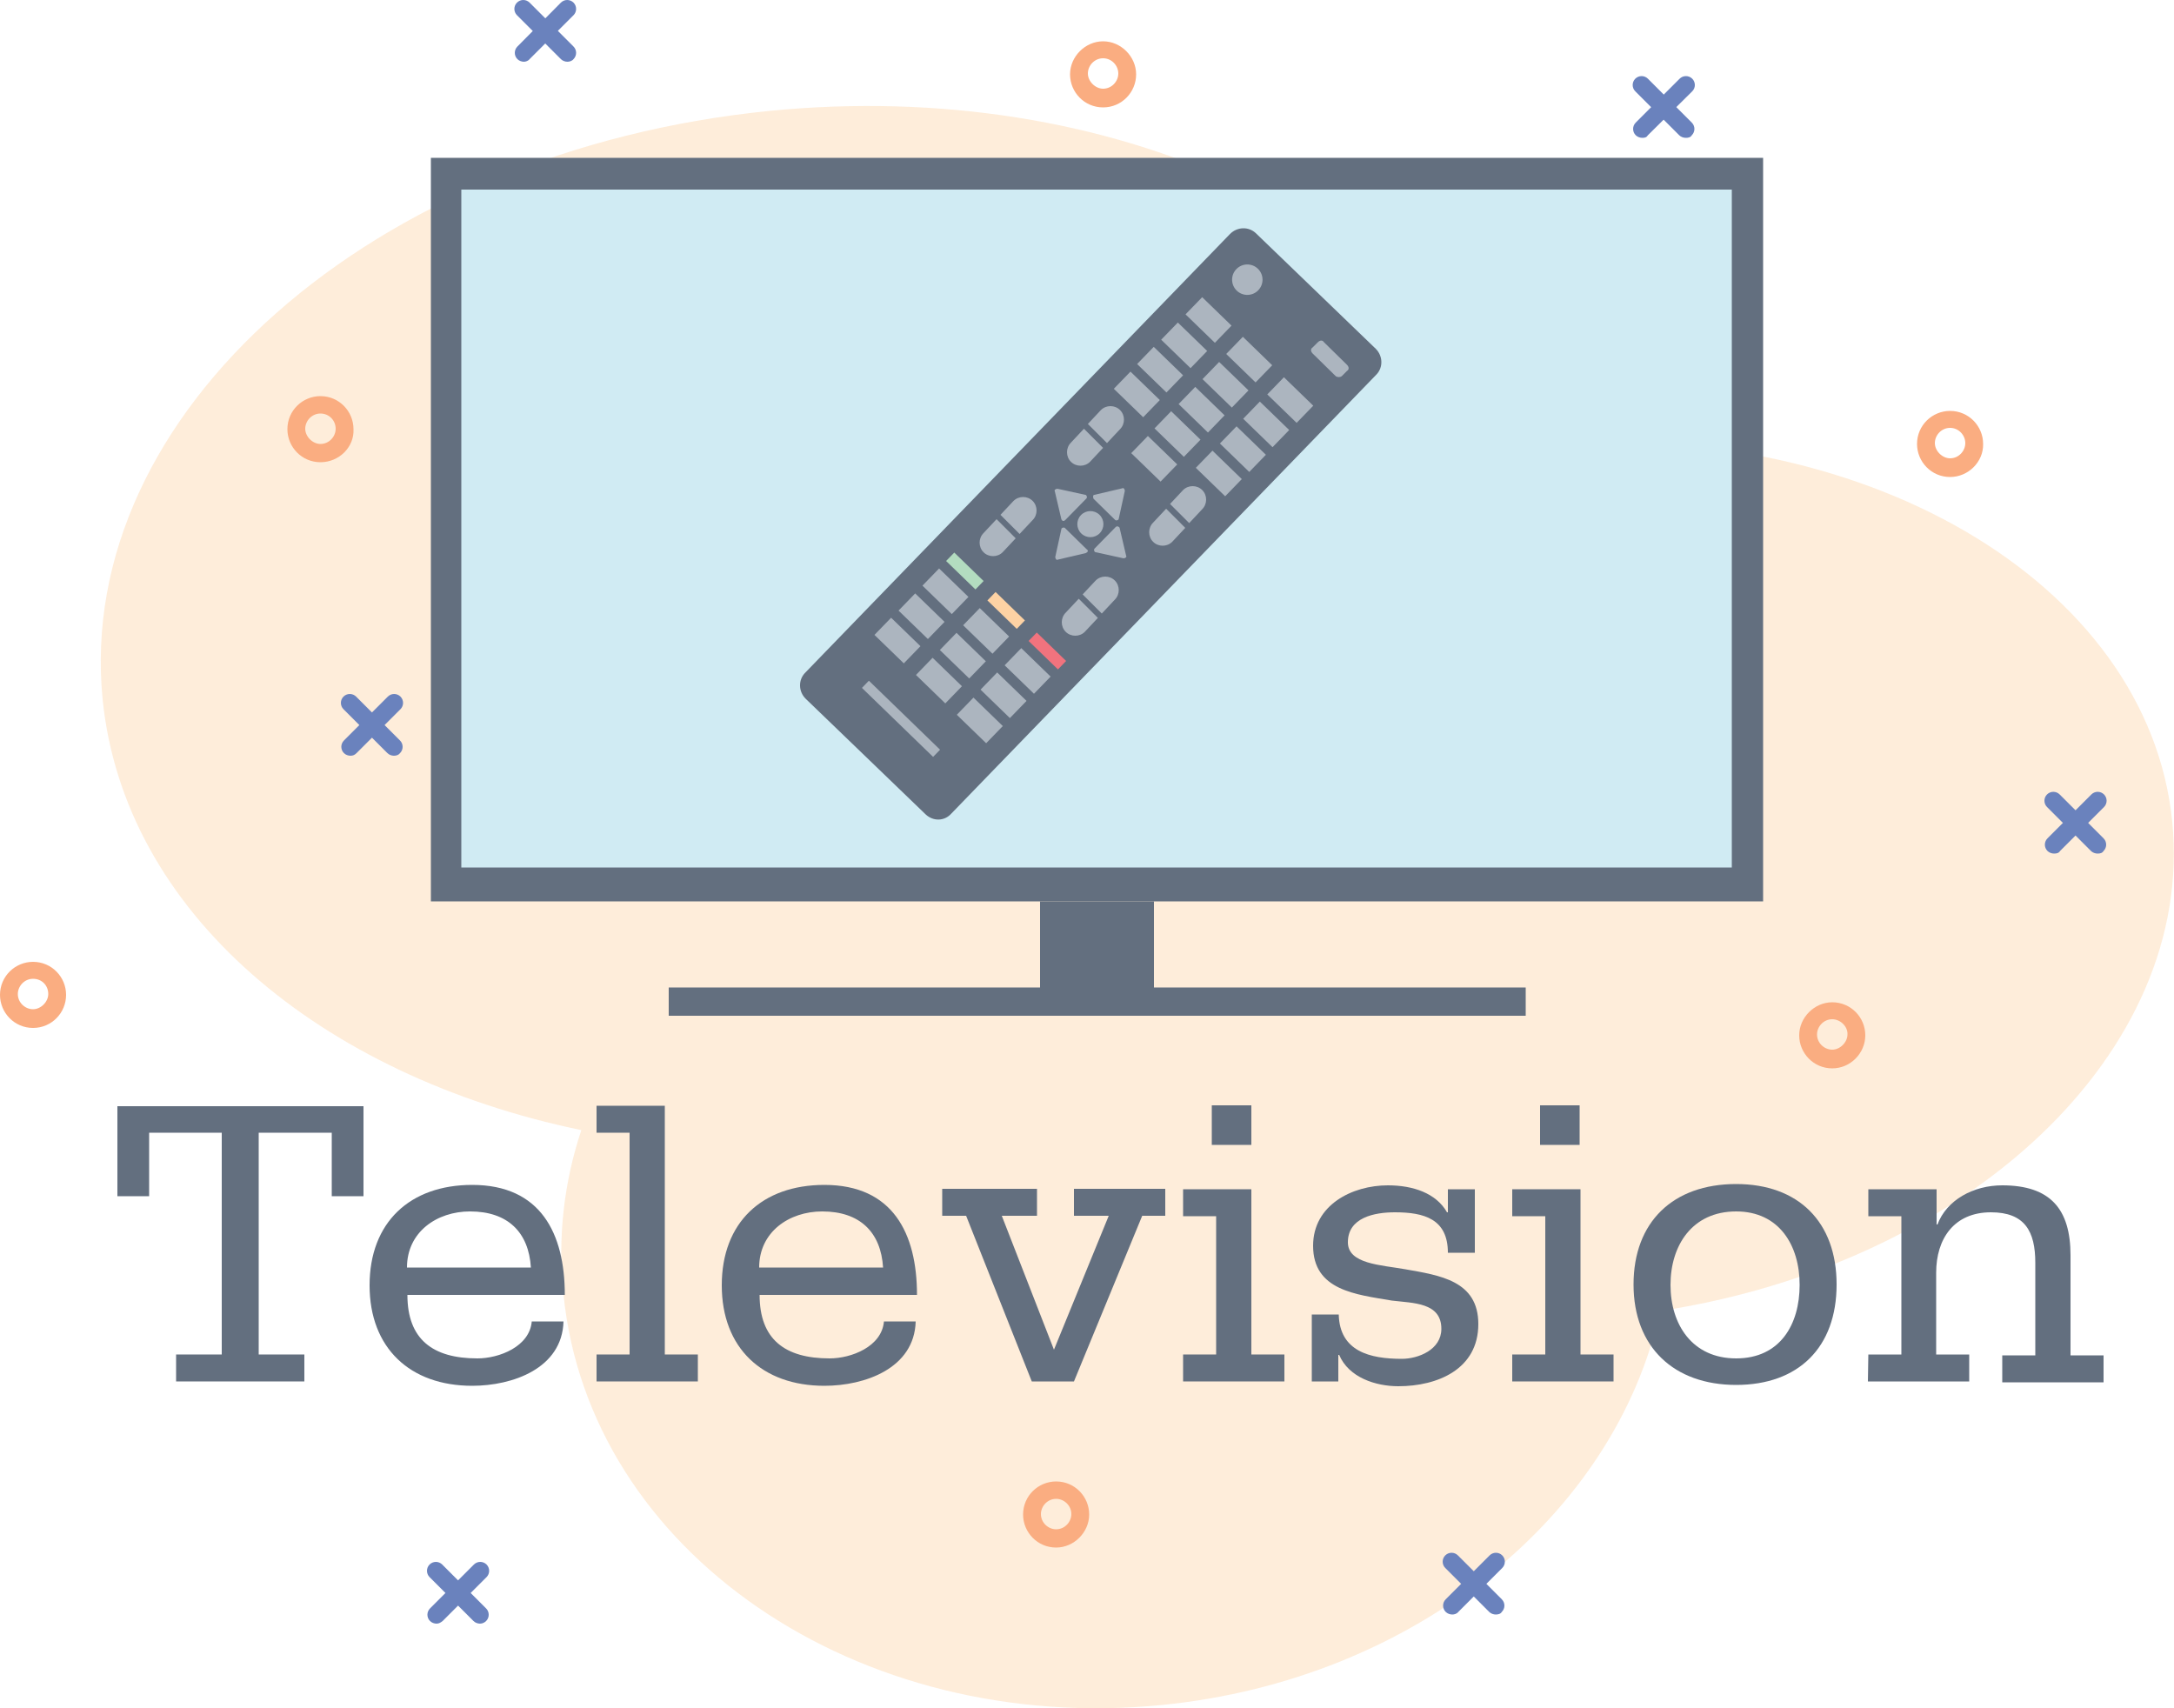 <?xml version="1.0" encoding="utf-8"?>
<!-- Generator: Adobe Illustrator 21.1.0, SVG Export Plug-In . SVG Version: 6.00 Build 0)  -->
<svg version="1.1" id="Layer_1" xmlns="http://www.w3.org/2000/svg" xmlns:xlink="http://www.w3.org/1999/xlink" x="0px" y="0px"
	 viewBox="0 0 500 392.9" style="enable-background:new 0 0 500 392.9;" xml:space="preserve">
<style type="text/css">
	.st0{opacity:0.4;fill:#FDD2A4;enable-background:new    ;}
	.st1{fill:#636F7F;}
	.st2{fill:#6A82BD;}
	.st3{fill:#FAAD81;}
	.st4{fill:#D0EBF3;}
	.st5{fill:#ACB5BF;}
	.st6{fill:#B3DCC0;}
	.st7{fill:#FDD2A4;}
	.st8{fill:#F1737E;}
</style>
<path class="st0" d="M499.6,189c-5.5-55.3-71.9-94-148.3-86.5c-1.2,0.2-2.6,0.3-3.8,0.5C326,51.2,256,17.7,177,25.5
	C85.7,34.6,17.1,95.1,23.6,160.8c4.9,48.9,49.9,86.6,110.1,99.1c-4,12-5.5,24.8-4.1,37.8c5.9,59.1,67.5,101.4,137.7,94.4
	c58.3-5.8,104.3-43.9,114.5-90.6C452.9,290.6,504.8,241.9,499.6,189z"/>
<path class="st1" d="M40.5,311.5H51v-51H34.3v14.6H27v-20.7h56.6v20.7h-7.3v-14.6H59.5v51H70v6.2H40.5V311.5z"/>
<path class="st1" d="M93.7,297.8c0,10.2,5.8,14.6,16.1,14.6c5,0,12-2.7,12.5-8.5h7.3c-0.3,10.8-11.7,14.8-21,14.8
	c-14.3,0-23.6-8.7-23.6-23.1c0-14.5,9.3-23.1,23.6-23.1c15.7,0,21.3,11.1,21.3,25.3L93.7,297.8L93.7,297.8z M122.1,291.5
	c-0.5-8.1-5.3-12.9-14-12.9c-7.6,0-14.5,4.7-14.5,12.9H122.1z"/>
<path class="st1" d="M137.2,311.5h7.6v-51h-7.6v-6.2h15.7v57.2h7.6v6.2h-23.3V311.5z"/>
<path class="st1" d="M174.7,297.8c0,10.2,5.8,14.6,16.1,14.6c5,0,12-2.7,12.5-8.5h7.3c-0.3,10.8-11.7,14.8-21,14.8
	c-14.3,0-23.6-8.7-23.6-23.1c0-14.5,9.3-23.1,23.6-23.1c15.7,0,21.3,11.1,21.3,25.3L174.7,297.8L174.7,297.8L174.7,297.8z
	 M203.1,291.5c-0.5-8.1-5.3-12.9-14-12.9c-7.6,0-14.5,4.7-14.5,12.9H203.1z"/>
<path class="st1" d="M268.2,279.6h-5.5L247,317.7h-9.7l-15.1-38.1h-5.5v-6.2h21.8v6.2h-8.1l12,30.8l12.6-30.8h-8v-6.2h21v6.2H268.2z
	"/>
<path class="st1" d="M272.1,311.5h7.6v-31.8h-7.6v-6.2h15.7v38h7.6v6.2h-23.3L272.1,311.5L272.1,311.5z M287.8,263.3h-9.1v-9.1h9.1
	V263.3z"/>
<path class="st1" d="M301.7,317.7v-15.4h6.2c0.2,8.5,7.2,10.2,14.5,10.2c3.8,0,9.1-2.1,9.1-6.9c0-6.1-6.5-5.9-11.4-6.5
	c-8.2-1.4-18.1-2.3-18.1-12.6c0-9.4,9-13.9,17.2-13.9c5.8,0,11.1,1.8,13.6,6.2h0.2v-5.3h6.2v14.6H333c0-7.8-5.5-9.3-12.2-9.3
	c-4.7,0-10.8,1.2-10.8,6.9c0,5,7.6,5.2,13.2,6.2c7.9,1.4,16.8,2.6,16.8,12.6c0,10.4-9.4,14.3-18.4,14.3c-5.2,0-11.4-2-13.6-7.2h-0.2
	v6.1h-6.2l0,0H301.7z"/>
<path class="st1" d="M347.8,311.5h7.6v-31.8h-7.6v-6.2h15.7v38h7.6v6.2h-23.3L347.8,311.5L347.8,311.5z M363.3,263.3h-9.1v-9.1h9.1
	V263.3z"/>
<path class="st1" d="M399.3,272.3c14.3,0,23.1,8.7,23.1,23.1c0,14.5-8.8,23.1-23.1,23.1c-14.3,0-23.6-8.7-23.6-23.1
	C375.7,281,384.8,272.3,399.3,272.3z M399.3,312.4c10.1,0,14.6-7.8,14.6-16.9c0-9.1-4.7-16.9-14.6-16.9c-10.1,0-15.1,7.8-15.1,16.9
	C384.2,304.6,389.2,312.4,399.3,312.4z"/>
<path class="st1" d="M429.7,311.5h7.6v-31.8h-7.6v-6.2h15.7v8.1h0.2c2.1-5.6,8.2-9,14.9-9c11.1,0,15.7,5.5,15.7,16.1v23h7.6v6.2
	h-23.3v-6.2h7.6v-21.3c0-7.2-2.4-11.6-10.2-11.6c-8.5,0-12.6,6.1-12.6,13.9v18.8h7.6v6.2h-23.3L429.7,311.5L429.7,311.5z"/>
<g>
	<path class="st2" d="M90.6,173.8c-0.5,0-1.1-0.2-1.5-0.6L79,163.1c-0.8-0.8-0.8-2.1,0-2.9c0.8-0.8,2.1-0.8,2.9,0L92,170.3
		c0.8,0.8,0.8,2.1,0,2.9C91.7,173.6,91.2,173.8,90.6,173.8z"/>
	<path class="st2" d="M80.6,173.8c-0.5,0-1.1-0.2-1.5-0.6c-0.8-0.8-0.8-2.1,0-2.9l10.1-10.1c0.8-0.8,2.1-0.8,2.9,0
		c0.8,0.8,0.8,2.1,0,2.9L82,173.2C81.6,173.6,81.2,173.8,80.6,173.8z"/>
</g>
<path class="st3" d="M253.7,24.7c-4.3,0-7.6-3.5-7.6-7.6s3.5-7.6,7.6-7.6s7.6,3.5,7.6,7.6S258,24.7,253.7,24.7z M253.7,13.4
	c-2,0-3.5,1.7-3.5,3.5s1.7,3.5,3.5,3.5c2,0,3.5-1.7,3.5-3.5S255.7,13.4,253.7,13.4z"/>
<g>
	<path class="st2" d="M130.5,14.2c-0.5,0-1.1-0.2-1.5-0.6L118.9,3.5c-0.8-0.8-0.8-2.1,0-2.9c0.8-0.8,2.1-0.8,2.9,0l10.1,10.1
		c0.8,0.8,0.8,2.1,0,2.9C131.6,14,131,14.2,130.5,14.2z"/>
	<path class="st2" d="M120.5,14.2c-0.5,0-1.1-0.2-1.5-0.6c-0.8-0.8-0.8-2.1,0-2.9l10-10.1c0.8-0.8,2.1-0.8,2.9,0s0.8,2.1,0,2.9
		l-10.1,10.1C121.5,14,120.9,14.2,120.5,14.2z"/>
</g>
<g>
	<path class="st2" d="M482.4,196.3c-0.5,0-1.1-0.2-1.5-0.6l-10.1-10.1c-0.8-0.8-0.8-2.1,0-2.9s2.1-0.8,2.9,0l10.1,10.1
		c0.8,0.8,0.8,2.1,0,2.9C483.5,196.2,483,196.3,482.4,196.3z"/>
	<path class="st2" d="M472.4,196.3c-0.5,0-1.1-0.2-1.5-0.6c-0.8-0.8-0.8-2.1,0-2.9l10.1-10.1c0.8-0.8,2.1-0.8,2.9,0s0.8,2.1,0,2.9
		l-10.1,10.1C473.5,196.2,473,196.3,472.4,196.3z"/>
</g>
<path class="st3" d="M421.4,245.7c-4.3,0-7.6-3.5-7.6-7.6s3.5-7.6,7.6-7.6c4.3,0,7.6,3.5,7.6,7.6S425.6,245.7,421.4,245.7z
	 M421.4,234.4c-2,0-3.5,1.7-3.5,3.5c0,2,1.7,3.5,3.5,3.5s3.5-1.7,3.5-3.5C425,236.1,423.3,234.4,421.4,234.4z"/>
<path class="st3" d="M7.6,236.4c-4.3,0-7.6-3.5-7.6-7.6c0-4.3,3.5-7.6,7.6-7.6c4.3,0,7.6,3.5,7.6,7.6S11.9,236.4,7.6,236.4z
	 M7.6,225.1c-2,0-3.5,1.7-3.5,3.5c0,2,1.7,3.5,3.5,3.5s3.5-1.7,3.5-3.5C11.1,226.6,9.6,225.1,7.6,225.1z"/>
<path class="st3" d="M73.7,106.3c-4.3,0-7.6-3.5-7.6-7.6c0-4.3,3.5-7.6,7.6-7.6c4.3,0,7.6,3.5,7.6,7.6
	C81.5,102.8,78,106.3,73.7,106.3z M73.7,95.1c-2,0-3.5,1.7-3.5,3.5c0,1.8,1.7,3.5,3.5,3.5c2,0,3.5-1.7,3.5-3.5
	C77.2,96.7,75.7,95.1,73.7,95.1z"/>
<g>
	<path class="st2" d="M344,371.3c-0.5,0-1.1-0.2-1.5-0.6l-10.1-10.1c-0.8-0.8-0.8-2.1,0-2.9s2.1-0.8,2.9,0l10.1,10.1
		c0.8,0.8,0.8,2.1,0,2.9C345.1,371.2,344.5,371.3,344,371.3z"/>
	<path class="st2" d="M334,371.3c-0.5,0-1.1-0.2-1.5-0.6c-0.8-0.8-0.8-2.1,0-2.9l10.1-10.1c0.8-0.8,2.1-0.8,2.9,0s0.8,2.1,0,2.9
		l-10.1,10.1C335,371.2,334.4,371.3,334,371.3z"/>
</g>
<g>
	<rect x="99.1" y="36.3" class="st1" width="306.4" height="171"/>
	<g>
		<rect x="105.4" y="42.8" class="st4" width="293.8" height="157.5"/>
		<path class="st1" d="M399.1,201.8H105.4c-0.9,0-1.5-0.8-1.5-1.5V42.8c0-0.9,0.8-1.5,1.5-1.5h293.8c0.9,0,1.5,0.8,1.5,1.5v157.5
			C400.7,201.2,400.1,201.8,399.1,201.8z M107.1,198.8h290.6V44.4H107.1V198.8z"/>
	</g>
	<g>
		<rect x="105.4" y="42.8" class="st4" width="293.8" height="157.5"/>
		<path class="st1" d="M399.1,201.1H105.4c-0.5,0-0.8-0.3-0.8-0.8V42.8c0-0.5,0.3-0.8,0.8-0.8h293.8c0.5,0,0.8,0.3,0.8,0.8v157.5
			C399.9,200.7,399.6,201.1,399.1,201.1z M106.1,199.5h292.2V43.6H106.1V199.5z"/>
	</g>
	<rect x="153.8" y="227.1" class="st1" width="197.1" height="6.5"/>
	<rect x="239.2" y="207.3" class="st1" width="26.2" height="21.5"/>
</g>
<g>
	<path class="st1" d="M212.9,187.3l-27.6-26.6c-1.7-1.7-1.7-4.3-0.2-5.9l97.8-101c1.7-1.7,4.3-1.7,5.9-0.2l27.6,26.6
		c1.7,1.7,1.7,4.3,0.2,5.9l-97.8,101C217.2,188.9,214.6,188.9,212.9,187.3z"/>
	<rect x="275.2" y="68.9" transform="matrix(0.696 -0.718 0.718 0.696 31.652 221.934)" class="st5" width="5.5" height="9.4"/>
	<rect x="284.6" y="78" transform="matrix(0.696 -0.718 0.718 0.696 27.934 231.46)" class="st5" width="5.5" height="9.4"/>
	<rect x="294" y="87.3" transform="matrix(0.696 -0.718 0.718 0.696 24.156 241.039)" class="st5" width="5.5" height="9.4"/>
	<rect x="269.6" y="74.7" transform="matrix(0.696 -0.718 0.718 0.696 25.787 219.706)" class="st5" width="5.5" height="9.4"/>
	<rect x="279.1" y="83.8" transform="matrix(0.696 -0.718 0.718 0.696 22.142 229.26)" class="st5" width="5.5" height="9.4"/>
	<rect x="288.5" y="92.9" transform="matrix(0.696 -0.718 0.718 0.696 18.424 238.786)" class="st5" width="5.5" height="9.4"/>
	<rect x="264.1" y="80.3" transform="matrix(0.696 -0.718 0.718 0.696 20.055 217.453)" class="st5" width="5.5" height="9.4"/>
	<rect x="273.6" y="89.5" transform="matrix(0.696 -0.718 0.718 0.696 16.381 227.08)" class="st5" width="5.5" height="9.4"/>
	<rect x="283.1" y="98.6" transform="matrix(0.696 -0.718 0.718 0.696 12.735 236.634)" class="st5" width="5.5" height="9.4"/>
	<rect x="258.7" y="86" transform="matrix(0.696 -0.718 0.718 0.696 14.366 215.301)" class="st5" width="5.5" height="9.4"/>
	<rect x="268.1" y="95.1" transform="matrix(0.696 -0.718 0.718 0.696 10.648 224.827)" class="st5" width="5.5" height="9.4"/>
	<rect x="262.7" y="100.8" transform="matrix(0.696 -0.718 0.718 0.696 4.96 222.675)" class="st5" width="5.5" height="9.4"/>
	<rect x="277.6" y="104.2" transform="matrix(0.696 -0.718 0.718 0.696 7.002 234.381)" class="st5" width="5.5" height="9.4"/>
	<rect x="214.7" y="131.3" transform="matrix(0.696 -0.718 0.718 0.696 -31.55 197.454)" class="st5" width="5.5" height="9.4"/>
	<rect x="224.1" y="140.4" transform="matrix(0.696 -0.718 0.718 0.696 -35.269 206.98)" class="st5" width="5.5" height="9.4"/>
	<rect x="233.6" y="149.6" transform="matrix(0.696 -0.718 0.718 0.696 -38.943 216.607)" class="st5" width="5.5" height="9.4"/>
	<rect x="220.6" y="126.6" transform="matrix(0.696 -0.718 0.718 0.696 -26.841 199.293)" class="st6" width="2.7" height="9.4"/>
	<rect x="230.1" y="135.7" transform="matrix(0.696 -0.718 0.718 0.696 -30.487 208.847)" class="st7" width="2.7" height="9.4"/>
	<rect x="239.5" y="145" transform="matrix(0.696 -0.718 0.718 0.696 -34.233 218.446)" class="st8" width="2.7" height="9.4"/>
	<rect x="209.2" y="137" transform="matrix(0.696 -0.718 0.718 0.696 -37.312 195.274)" class="st5" width="5.5" height="9.4"/>
	<rect x="218.7" y="146.1" transform="matrix(0.696 -0.718 0.718 0.696 -40.957 204.828)" class="st5" width="5.5" height="9.4"/>
	<rect x="228.1" y="155.2" transform="matrix(0.696 -0.718 0.718 0.696 -44.675 214.354)" class="st5" width="5.5" height="9.4"/>
	<rect x="203.7" y="142.6" transform="matrix(0.696 -0.718 0.718 0.696 -43.044 193.021)" class="st5" width="5.5" height="9.4"/>
	<rect x="213.2" y="151.8" transform="matrix(0.696 -0.718 0.718 0.696 -46.718 202.648)" class="st5" width="5.5" height="9.4"/>
	<rect x="222.6" y="161" transform="matrix(0.696 -0.718 0.718 0.696 -50.468 212.154)" class="st5" width="5.5" height="9.4"/>
	<path class="st5" d="M307.2,86.5l-5.3-5.2c-0.5-0.5-0.5-1.1,0-1.4l1.2-1.2c0.5-0.5,1.1-0.5,1.4,0l5.3,5.2c0.5,0.5,0.5,1.1,0,1.4
		l-1.2,1.2C308.2,86.8,307.6,86.8,307.2,86.5z"/>
	<ellipse transform="matrix(0.696 -0.718 0.718 0.696 41.021 225.562)" class="st5" cx="286.9" cy="64.3" rx="3.5" ry="3.5"/>
	<ellipse transform="matrix(0.696 -0.718 0.718 0.696 -10.299 216.744)" class="st5" cx="250.8" cy="120.5" rx="3" ry="3"/>
	
		<rect x="206.1" y="153.9" transform="matrix(0.696 -0.718 0.718 0.696 -55.711 199.064)" class="st5" width="2.3" height="22.8"/>
	<path class="st5" d="M251.7,113.8l6.4-1.5c0.3-0.2,0.6,0.2,0.6,0.6l-1.4,6.4c0,0.3-0.5,0.5-0.8,0.3l-5-4.9
		C251.3,114.2,251.4,113.8,251.7,113.8z"/>
	<path class="st5" d="M249.7,127.2l-6.4,1.5c-0.3,0.2-0.6-0.2-0.6-0.6l1.4-6.4c0-0.3,0.5-0.5,0.8-0.3l5,4.9
		C250.4,126.6,250.2,127,249.7,127.2z"/>
	<path class="st5" d="M257.5,121.4l1.5,6.4c0.2,0.3-0.2,0.6-0.6,0.6L252,127c-0.3,0-0.5-0.5-0.3-0.8l4.9-5
		C256.9,120.9,257.4,121.1,257.5,121.4z"/>
	<path class="st5" d="M244.1,119.4l-1.5-6.4c-0.2-0.3,0.2-0.6,0.6-0.6l6.4,1.4c0.3,0,0.5,0.5,0.3,0.8l-4.9,5
		C244.7,119.9,244.3,119.9,244.1,119.4z"/>
	<g>
		<path class="st5" d="M273.5,120.3l3-3.2c1.2-1.2,1.2-3.2,0-4.4s-3.2-1.2-4.4,0l-3,3.2L273.5,120.3z"/>
		<path class="st5" d="M268.2,117l-3,3.2c-1.2,1.2-1.2,3.2,0,4.4c1.2,1.2,3.2,1.2,4.4,0l3-3.2L268.2,117z"/>
	</g>
	<g>
		<path class="st5" d="M253.4,141.1l3-3.2c1.2-1.2,1.2-3.2,0-4.4c-1.2-1.2-3.2-1.2-4.4,0l-3,3.2L253.4,141.1z"/>
		<path class="st5" d="M248.1,137.7l-3,3.2c-1.2,1.2-1.2,3.2,0,4.4c1.2,1.2,3.2,1.2,4.4,0l3-3.2L248.1,137.7z"/>
	</g>
	<g>
		<path class="st5" d="M254.6,101.9l3-3.2c1.2-1.2,1.2-3.2,0-4.4s-3.2-1.2-4.4,0l-3,3.2L254.6,101.9z"/>
		<path class="st5" d="M249.3,98.6l-3,3.2c-1.2,1.2-1.2,3.2,0,4.4c1.2,1.2,3.2,1.2,4.4,0l3-3.2L249.3,98.6z"/>
	</g>
	<g>
		<path class="st5" d="M234.5,122.8l3-3.2c1.2-1.2,1.2-3.2,0-4.4c-1.2-1.2-3.2-1.2-4.4,0l-3,3.2L234.5,122.8z"/>
		<path class="st5" d="M229.2,119.4l-3,3.2c-1.2,1.2-1.2,3.2,0,4.4c1.2,1.2,3.2,1.2,4.4,0l3-3.2L229.2,119.4z"/>
	</g>
</g>
<path class="st3" d="M242.9,355.9c-4.3,0-7.6-3.5-7.6-7.6c0-4.3,3.5-7.6,7.6-7.6c4.3,0,7.6,3.5,7.6,7.6S247,355.9,242.9,355.9z
	 M242.9,344.7c-2,0-3.5,1.7-3.5,3.5c0,2,1.7,3.5,3.5,3.5c2,0,3.5-1.7,3.5-3.5C246.4,346.2,244.7,344.7,242.9,344.7z"/>
<g>
	<path class="st2" d="M110.4,373.4c-0.5,0-1.1-0.2-1.5-0.6l-10.1-10.1c-0.8-0.8-0.8-2.1,0-2.9c0.8-0.8,2.1-0.8,2.9,0l10.1,10.1
		c0.8,0.8,0.8,2.1,0,2.9C111.5,373.1,111,373.4,110.4,373.4z"/>
	<path class="st2" d="M100.4,373.4c-0.5,0-1.1-0.2-1.5-0.6c-0.8-0.8-0.8-2.1,0-2.9l10.1-10.1c0.8-0.8,2.1-0.8,2.9,0
		c0.8,0.8,0.8,2.1,0,2.9l-10.1,10.1C101.4,373.1,101,373.4,100.4,373.4z"/>
</g>
<path class="st3" d="M448.5,109.7c-4.3,0-7.6-3.5-7.6-7.6c0-4.3,3.5-7.6,7.6-7.6c4.3,0,7.6,3.5,7.6,7.6
	C456.2,106.2,452.7,109.7,448.5,109.7z M448.5,98.4c-2,0-3.5,1.7-3.5,3.5c0,1.8,1.7,3.5,3.5,3.5c2,0,3.5-1.7,3.5-3.5
	C452,100.1,450.5,98.4,448.5,98.4z"/>
<g>
	<path class="st2" d="M387.7,31.7c-0.5,0-1.1-0.2-1.5-0.6L376.1,21c-0.8-0.8-0.8-2.1,0-2.9c0.8-0.8,2.1-0.8,2.9,0l10.1,10.1
		c0.8,0.8,0.8,2.1,0,2.9C388.8,31.6,388.3,31.7,387.7,31.7z"/>
	<path class="st2" d="M377.7,31.7c-0.5,0-1.1-0.2-1.5-0.6c-0.8-0.8-0.8-2.1,0-2.9l10.1-10.1c0.8-0.8,2.1-0.8,2.9,0
		c0.8,0.8,0.8,2.1,0,2.9L379,31.1C378.7,31.6,378.3,31.7,377.7,31.7z"/>
</g>
</svg>
